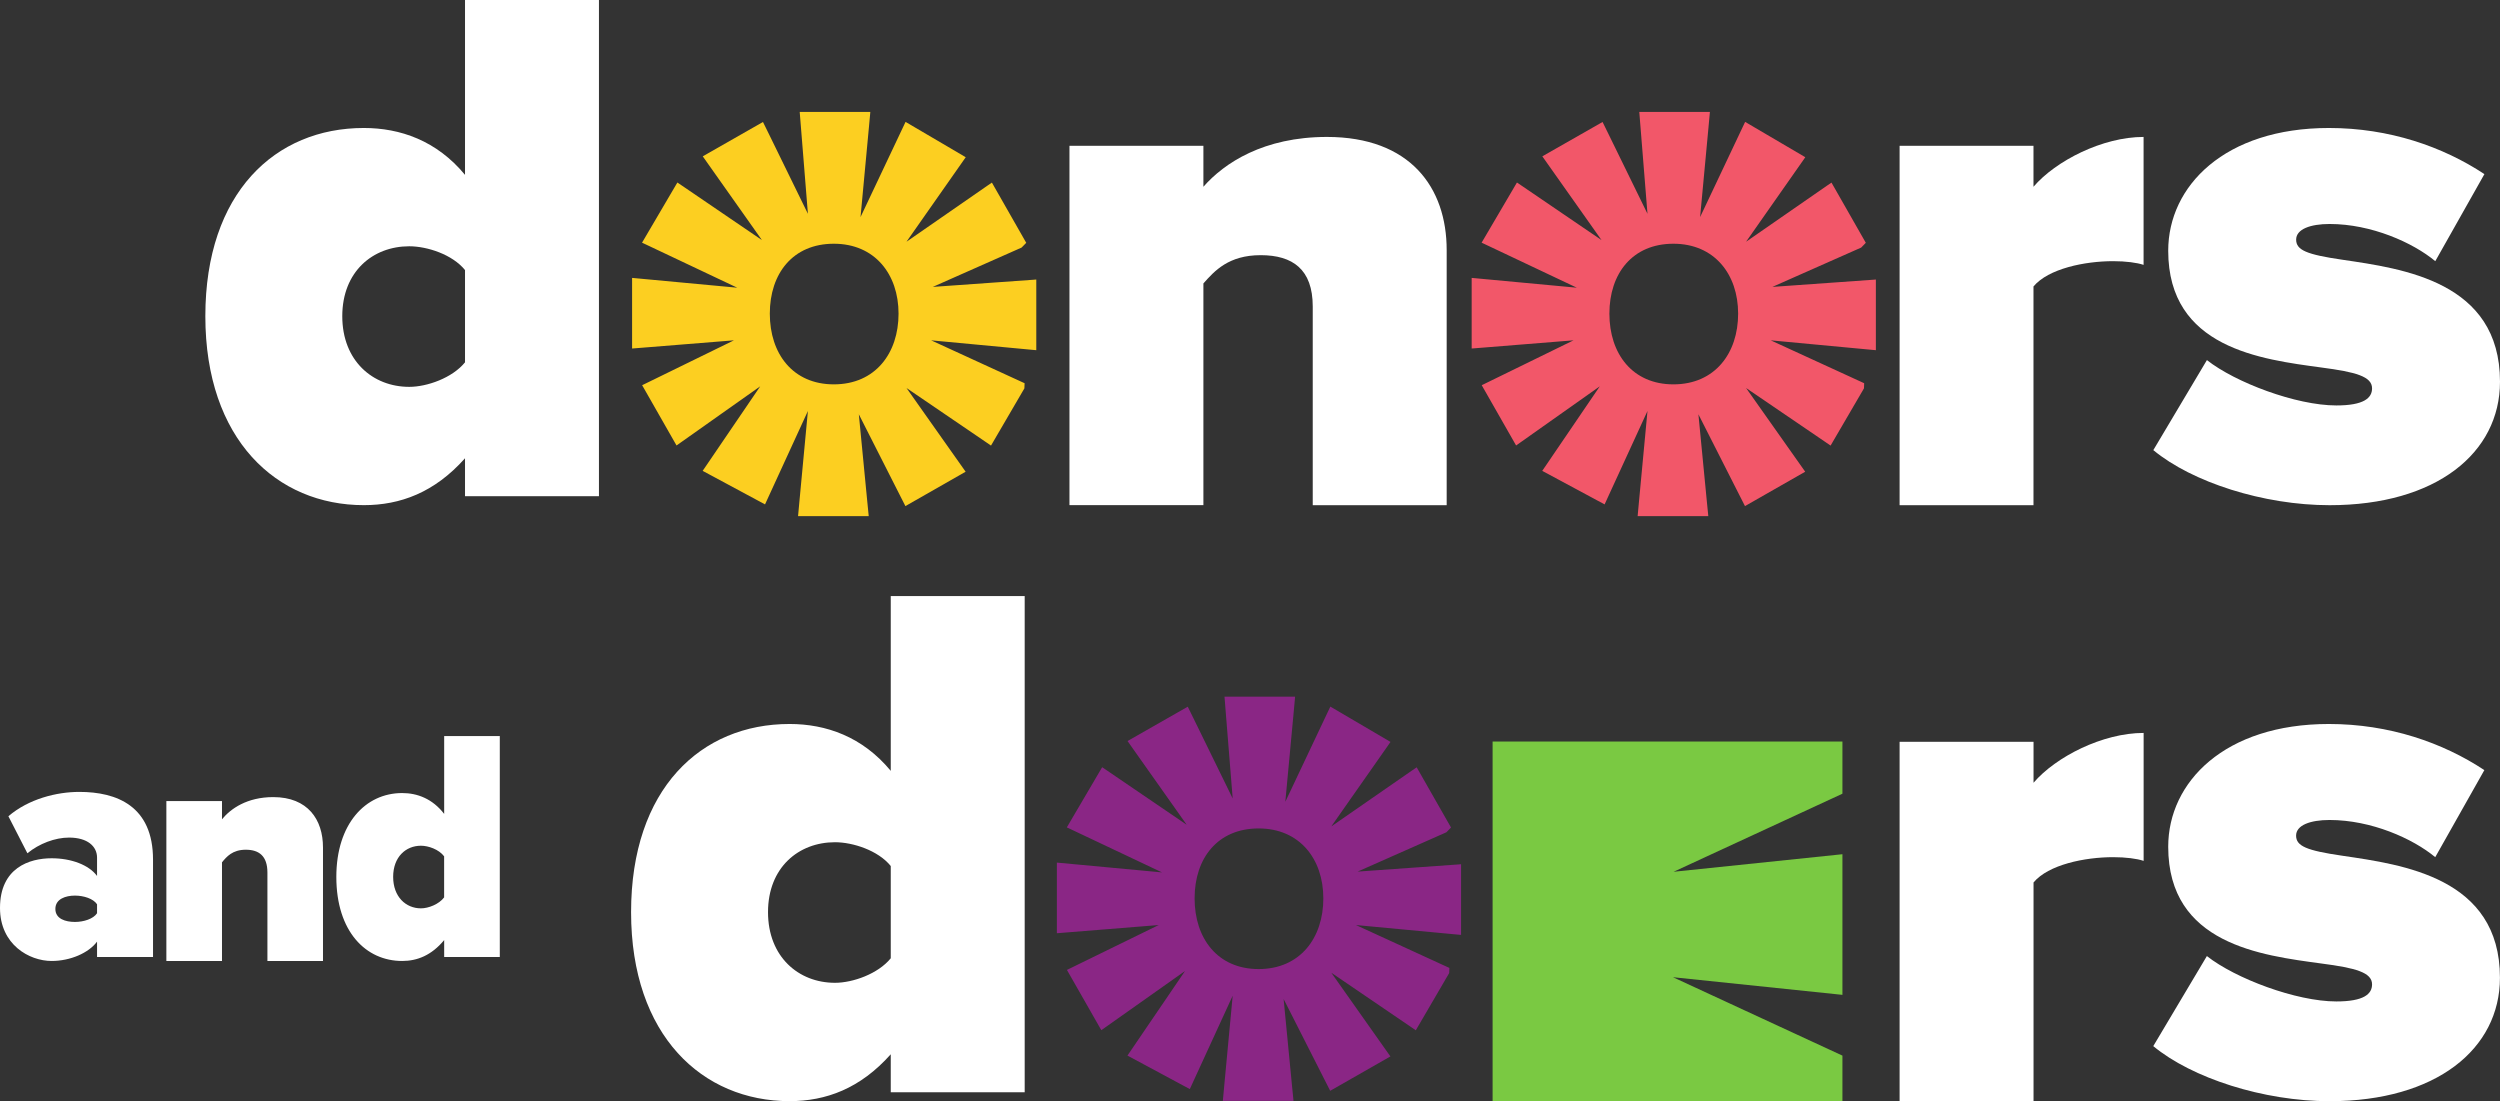 <?xml version="1.0" encoding="UTF-8"?><svg id="a" xmlns="http://www.w3.org/2000/svg" viewBox="0 0 500.25 220.34"><rect x="0" y="0" width="500.25" height="220.34" fill="#333333" stroke="none"/><defs><style>.g{fill:#fccf21;}.h{fill:#8a2685;}.i{fill:#fff;}.j{fill:#7ac942;}.k{fill:#f25769;}</style></defs><g id="b"><g id="c"><path class="i" d="M441.6,191.31c5.66,4.47,17.86,9.08,25.9,9.08,5.51,0,7.15-1.49,7.15-3.42,0-2.38-3.28-3.28-10.12-4.17-12.06-1.64-30.67-3.87-30.67-23.37,0-12.95,11.31-24.56,32.15-24.56,12.06,0,22.78,3.72,31.11,9.23l-9.83,17.42c-4.47-3.72-12.8-7.44-21.14-7.44-3.87,0-6.7,1.04-6.7,3.13s2.08,2.98,9.23,4.02c12.06,1.79,31.56,4.32,31.56,24.41,0,14.29-12.8,24.71-34.09,24.71-13.25,0-27.54-4.62-35.28-11.02l10.72-18.01Z"/><path class="i" d="M380.11,220.34v-71.9h26.8v8.19c4.47-5.21,13.84-9.97,22.03-9.97v25.6c-1.34-.45-3.57-.74-6.1-.74-5.66,0-12.95,1.49-15.93,5.06v43.77h-26.8Z"/><polygon id="d" class="j" points="368.67 170.93 334.89 174.44 368.67 158.82 368.67 148.38 298.67 148.38 298.67 220.34 368.67 220.34 368.67 211.23 334.76 195.54 368.67 199.07 368.67 170.93"/><path class="i" d="M178.24,218.55v-7.59c-6.1,6.85-12.95,9.38-20.25,9.38-17.42,0-31.71-13.1-31.71-37.81s13.99-37.66,31.71-37.66c7.29,0,14.59,2.53,20.25,9.38v-34.98h26.8v99.29h-26.8ZM178.24,173.29c-2.53-3.13-7.59-4.76-11.16-4.76-7.29,0-13.4,5.06-13.4,13.99s6.1,14.14,13.4,14.14c3.57,0,8.63-1.79,11.16-4.91v-18.46Z"/></g><path class="h" d="M291.75,172.98l-20.1,1.43,17.77-7.87.45-.46.48-.49-6.87-12.05-1,.68-16.09,11.15,10.97-15.65.88-1.26-12.04-7.07-1.16,2.45-7.85,16.6,1.67-17.87.29-3.17h-14.13l.25,3.12,1.39,17.26-7.81-15.97-1.18-2.4-12.05,6.87.95,1.35,10.89,15.41-16.02-10.91-.9-.61-7.07,12.04.6.28,18.45,8.73-20.37-1.9-.67-.06v14.13l.64-.05,19.74-1.59-17.77,8.69-.6.29,6.88,12.06,1.02-.72,15.73-11.12-10.64,15.63-.88,1.29,12.48,6.71.93-2.03,7.65-16.66-1.68,17.88-.29,3.16h14.14l-.31-3.13-1.67-17.25,8.09,15.95,1.23,2.42,12.05-6.88-.99-1.4-10.84-15.35,15.96,10.87.95.65,6.68-11.45.04-1.03-.2-.09-18.5-8.49,20.35,1.91.69.06v-14.14l-.61.05ZM251.85,193.91c-8.19,0-12.81-6.11-12.81-14.15s4.62-13.99,12.81-13.99,12.95,6.1,12.95,13.99-4.62,14.15-12.95,14.15Z"/></g><g id="e"><path class="i" d="M67.3,175.46c0-10.6,5.81-16.77,13.17-16.77,3.03,0,6.06,1.13,8.41,4.17v-15.57h11.13v44.2s-11.13,0-11.13,0v-3.38c-2.53,3.05-5.38,4.18-8.41,4.18-7.23,0-13.17-5.83-13.17-16.83M88.87,171.35c-1.05-1.39-3.15-2.12-4.64-2.12-3.03,0-5.56,2.25-5.56,6.23s2.53,6.3,5.56,6.3c1.48,0,3.59-.8,4.64-2.19v-8.22Z"/><path class="i" d="M53.51,192.3v-17.7c0-3.31-1.67-4.57-4.33-4.57s-3.83,1.39-4.76,2.52v19.75h-11.13s0-32.01,0-32.01h11.13s0,3.65,0,3.65c1.73-2.12,5.01-4.44,10.26-4.44,6.92,0,9.95,4.51,9.95,10.07v22.73h-11.13Z"/><path class="i" d="M19.42,191.49v-3.07c-1.68,2.27-5.35,3.87-9.09,3.87-4.48,0-10.33-3.27-10.33-10.61,0-8.01,5.85-9.94,10.33-9.94,3.92,0,7.47,1.33,9.09,3.54v-3.67c0-2.27-1.93-4.01-5.6-4.01-2.8,0-5.98,1.2-8.34,3.14l-3.8-7.41c4.05-3.47,9.65-4.87,14.19-4.87,7.47,0,14.75,2.8,14.75,13.55v19.49h-11.21ZM19.42,180.95c-.75-1.14-2.68-1.74-4.42-1.74-1.87,0-3.92.67-3.92,2.67s2.05,2.6,3.92,2.6c1.74,0,3.67-.6,4.42-1.74v-1.8Z"/></g><g id="f"><path class="i" d="M441.6,72.05c5.66,4.47,17.86,9.08,25.9,9.08,5.51,0,7.15-1.49,7.15-3.42,0-2.38-3.27-3.27-10.12-4.17-12.06-1.64-30.67-3.87-30.67-23.37,0-12.95,11.31-24.56,32.16-24.56,12.06,0,22.78,3.72,31.11,9.23l-9.83,17.42c-4.47-3.72-12.8-7.44-21.14-7.44-3.87,0-6.7,1.04-6.7,3.13s2.08,2.98,9.23,4.02c12.06,1.79,31.56,4.32,31.56,24.41,0,14.29-12.8,24.71-34.09,24.71-13.25,0-27.54-4.61-35.28-11.02l10.72-18.01Z"/><path class="i" d="M380.11,101.08V29.18h26.79v8.19c4.47-5.21,13.84-9.97,22.03-9.97v25.6c-1.34-.45-3.57-.74-6.1-.74-5.66,0-12.95,1.49-15.93,5.06v43.77h-26.79Z"/><path class="i" d="M262.68,101.08v-39.75c0-7.44-4.02-10.27-10.42-10.27s-9.23,3.13-11.46,5.66v44.36h-26.8V29.18h26.8v8.19c4.17-4.76,12.06-9.97,24.71-9.97,16.67,0,23.97,10.12,23.97,22.63v51.06h-26.8Z"/><path class="g" d="M206.75,55.98l-20.1,1.43,17.77-7.87.45-.46.48-.49-6.87-12.05-1,.68-16.09,11.15,10.97-15.65.88-1.26-12.04-7.07-1.16,2.45-7.85,16.6,1.67-17.87.29-3.17h-14.13l.25,3.12,1.39,17.26-7.81-15.97-1.18-2.4-12.05,6.87.95,1.35,10.89,15.41-16.02-10.91-.9-.61-7.07,12.04.6.28,18.45,8.73-20.37-1.9-.67-.06v14.13l.64-.05,19.74-1.59-17.77,8.69-.6.29,6.88,12.06,1.02-.72,15.73-11.12-10.64,15.63-.88,1.29,12.48,6.71.93-2.03,7.65-16.66-1.68,17.88-.29,3.16h14.14l-.31-3.13-1.67-17.25,8.09,15.95,1.23,2.42,12.05-6.88-.99-1.4-10.84-15.35,15.96,10.87.95.65,6.68-11.45.04-1.03-.2-.09-18.5-8.49,20.35,1.91.69.06v-14.14l-.61.05ZM166.85,76.91c-8.19,0-12.81-6.11-12.81-14.15s4.62-13.99,12.81-13.99,12.95,6.1,12.95,13.99-4.62,14.15-12.95,14.15Z"/><path class="k" d="M374.75,55.98l-20.1,1.43,17.77-7.87.45-.46.48-.49-6.87-12.05-1,.68-16.09,11.15,10.97-15.65.88-1.26-12.04-7.07-1.16,2.45-7.85,16.6,1.67-17.87.29-3.17h-14.13l.25,3.12,1.39,17.26-7.81-15.97-1.18-2.4-12.05,6.87.95,1.35,10.89,15.41-16.02-10.91-.9-.61-7.07,12.04.6.28,18.45,8.73-20.37-1.9-.67-.06v14.13l.64-.05,19.74-1.59-17.77,8.69-.6.29,6.88,12.06,1.02-.72,15.73-11.12-10.64,15.63-.88,1.29,12.48,6.71.93-2.03,7.65-16.66-1.68,17.88-.29,3.16h14.14l-.31-3.13-1.67-17.25,8.09,15.95,1.23,2.42,12.05-6.88-.99-1.4-10.84-15.35,15.96,10.87.95.65,6.68-11.45.04-1.03-.2-.09-18.5-8.49,20.35,1.91.69.06v-14.14l-.61.05ZM334.85,76.91c-8.19,0-12.81-6.11-12.81-14.15s4.62-13.99,12.81-13.99,12.95,6.1,12.95,13.99-4.62,14.15-12.95,14.15Z"/><path class="i" d="M93.05,99.29v-7.59c-6.1,6.85-12.95,9.38-20.25,9.38-17.42,0-31.71-13.1-31.71-37.81s13.99-37.66,31.71-37.66c7.29,0,14.59,2.53,20.25,9.38V0h26.8v99.29h-26.8ZM93.05,54.04c-2.53-3.13-7.59-4.76-11.16-4.76-7.29,0-13.4,5.06-13.4,13.99s6.1,14.14,13.4,14.14c3.57,0,8.63-1.79,11.16-4.91v-18.46Z"/></g></svg>